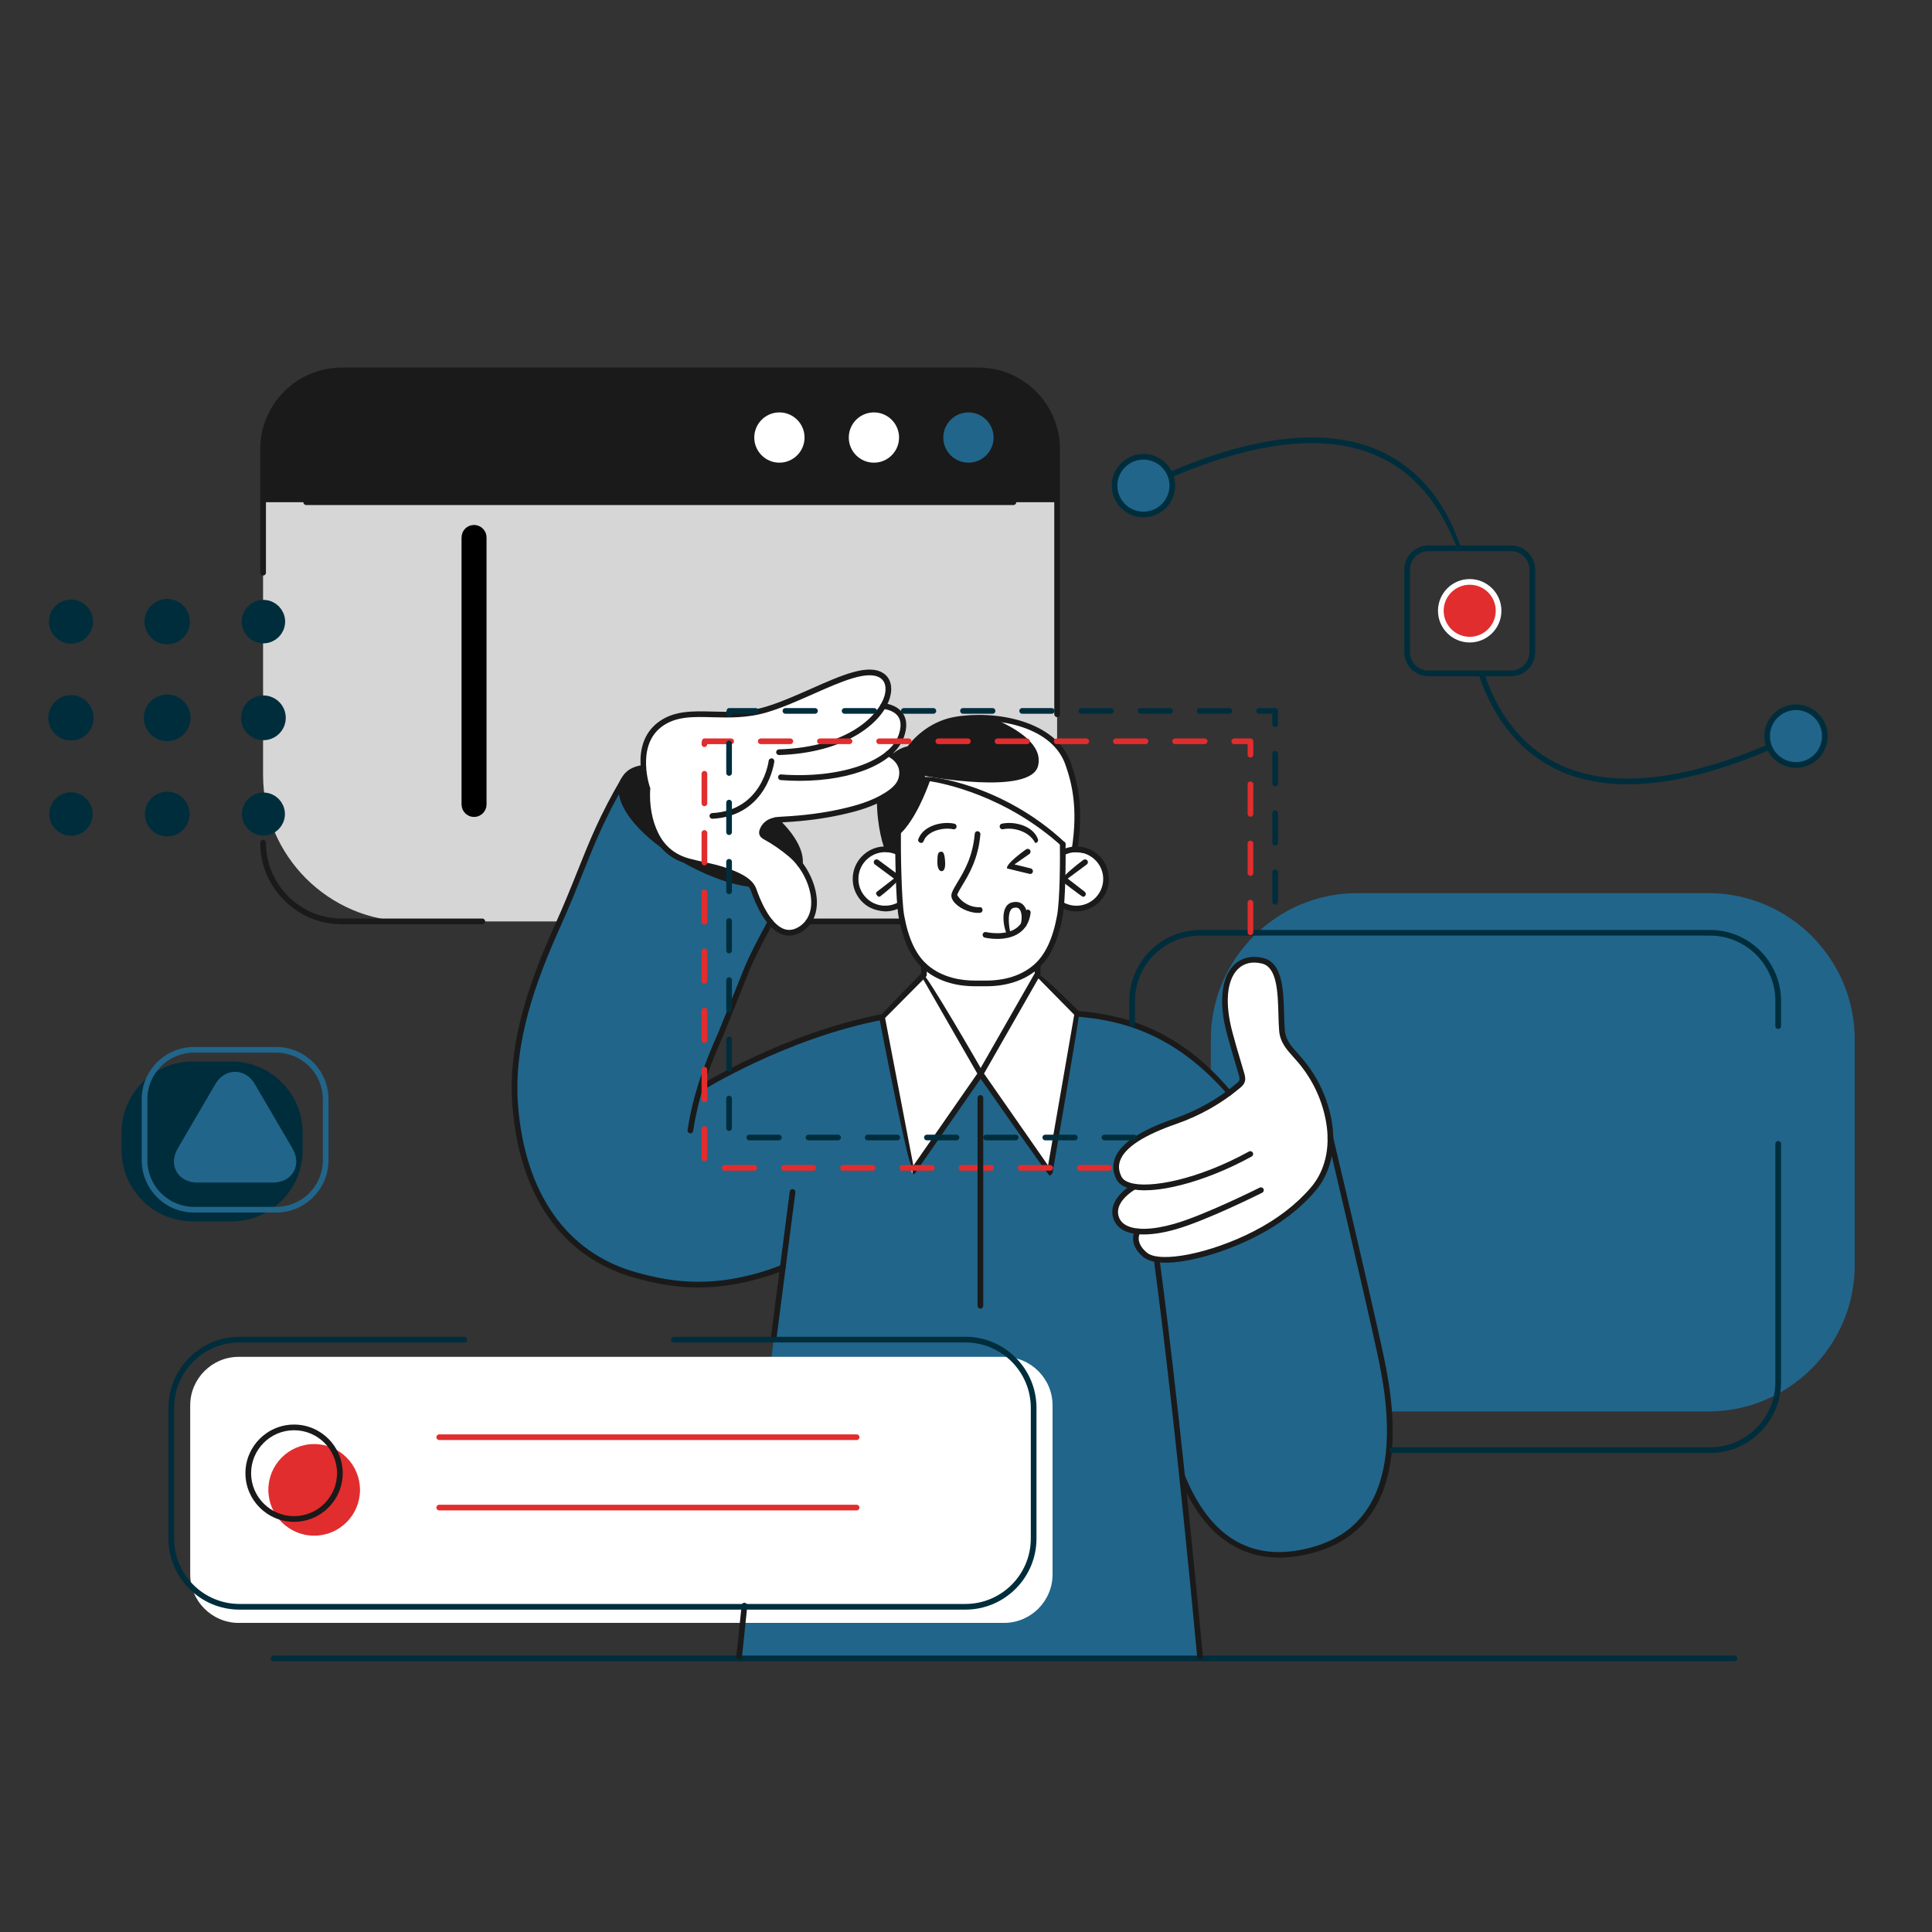 <svg xmlns="http://www.w3.org/2000/svg" xmlns:xlink="http://www.w3.org/1999/xlink" xmlns:serif="http://www.serif.com/" width="100%" height="100%" viewBox="0 0 100 100" xml:space="preserve" style="fill-rule:evenodd;clip-rule:evenodd;stroke-miterlimit:10;"><rect x="0" y="0" width="100" height="100" fill="#333333" stroke="none"/>    <g id="Ebene-1" serif:id="Ebene 1">        <g transform="matrix(1,0,0,1,11.986,54.943)">            <path d="M0,8.276L-2.016,8.276C-4.04,8.276 -5.696,6.62 -5.696,4.596L-5.696,3.681C-5.696,1.657 -4.04,0 -2.016,0L-0.001,0C2.024,0 3.68,1.657 3.68,3.681L3.68,4.596C3.68,6.62 2.024,8.276 0,8.276" style="fill:rgb(0,45,60);fill-rule:nonzero;"></path>        </g>        <g opacity="0.8">            <g transform="matrix(1,0,0,1,47.15,19.172)">                <path d="M0,28.52L-25.965,28.52C-30.127,28.52 -33.533,25.115 -33.533,20.953L-33.533,7.566C-33.533,3.405 -30.128,0 -25.966,0L-0.001,0C4.161,0 7.566,3.405 7.566,7.567L7.566,20.954C7.566,25.115 4.162,28.52 0,28.52" style="fill:white;fill-rule:nonzero;"></path>            </g>        </g>        <g transform="matrix(1,0,0,1,88.433,46.229)">            <path d="M0,26.826L-18.196,26.826C-22.358,26.826 -25.762,23.421 -25.762,19.26L-25.762,7.568C-25.762,3.406 -22.357,0 -18.195,0L0,0C4.162,0 7.567,3.406 7.567,7.568L7.567,19.259C7.567,23.421 4.162,26.826 0,26.826" style="fill:rgb(33,101,138);fill-rule:nonzero;"></path>        </g>        <g transform="matrix(1,0,0,1,45.733,73.806)">            <path d="M0,-21.166C0,-21.166 -3.146,-20.551 -5.35,-19.541C-7.555,-18.53 -9.537,-17.36 -9.537,-17.36C-9.537,-17.36 -7.452,-22.607 -7.052,-23.694C-6.652,-24.781 -5.858,-26.082 -5.858,-26.082C-5.858,-26.082 -6.881,-27.402 -6.899,-28.05C-6.899,-28.05 -8.995,-28.313 -10.411,-29.321C-10.411,-29.321 -11.435,-29.751 -11.622,-30.165C-11.622,-30.165 -13.715,-31.721 -13.57,-33.101C-13.57,-33.101 -15.039,-30.773 -16.782,-26.115C-18.525,-21.456 -19.545,-19.569 -18.743,-14.454C-17.941,-9.339 -13.539,-7.966 -12.618,-7.748C-11.697,-7.53 -10.06,-7.07 -8.398,-7.384C-6.737,-7.698 -5.193,-8.377 -5.193,-8.377L-5.675,-4.645L-7.474,11.935L16.381,11.935L15.452,2.605C15.452,2.605 16.414,5.028 17.96,5.948C19.507,6.869 21.493,6.98 23.273,6.025C25.054,5.072 25.925,3.215 26.096,1.802C26.266,0.389 26.207,-1.542 25.625,-4.129C25.042,-6.715 23.199,-14.61 23.199,-14.61L17.727,-17.228C17.727,-17.228 15.811,-20.114 12.867,-20.784L9.923,-21.455L0,-21.166Z" style="fill:rgb(33,101,138);fill-rule:nonzero;"></path>        </g>        <g transform="matrix(1,0,0,1,68.864,55.475)">            <path d="M0,3.919C0,3.919 0.191,2.129 -0.655,0.811C-1.501,-0.507 -2.146,-1.219 -2.362,-1.605C-2.579,-1.99 -2.483,-3.692 -2.633,-4.34C-2.783,-4.988 -2.987,-5.979 -4.139,-5.787C-5.292,-5.595 -5.609,-4.087 -5.428,-3.104C-5.246,-2.122 -4.544,0.181 -4.584,0.498C-4.623,0.816 -6.459,1.969 -7.438,2.335C-8.417,2.701 -10.289,3.364 -10.775,4.115C-11.261,4.867 -11.094,5.854 -10.153,5.946C-10.153,5.946 -11.364,6.579 -11.118,7.472C-10.871,8.365 -10.038,8.252 -10.038,8.252C-10.038,8.252 -10.244,9.565 -8.906,9.731C-7.568,9.898 -5.02,8.978 -4.139,8.504C-3.26,8.029 -1.713,7.223 -1.045,6.247C-0.377,5.271 0.029,4.128 0,3.919" style="fill:white;fill-rule:nonzero;"></path>        </g>        <g transform="matrix(1,0,0,1,46.385,47.169)">            <path d="M0,-3.099C0,-3.099 -2.019,-3.484 -2.076,-1.719C-2.135,0.045 -0.332,0.032 0.203,-0.331C0.203,-0.331 0.168,3.799 4.264,3.734C8.36,3.669 8.471,0.254 8.471,0.254L8.471,-0.255C8.471,-0.255 10.325,0.321 10.652,-0.897C10.98,-2.115 10.772,-2.601 10.299,-2.864C9.826,-3.126 8.621,-3.046 8.621,-3.046L8.621,-3.468C8.621,-3.468 7.218,-4.986 4.995,-5.878C2.771,-6.77 1.643,-6.898 1.643,-6.898C1.643,-6.898 0.748,-4.624 0.129,-4.136L0,-3.099Z" style="fill:white;fill-rule:nonzero;"></path>        </g>        <g transform="matrix(1,0,0,1,47.822,60.704)">            <path d="M0,-11.4L0,-10.248L-2.089,-8.064L-0.624,0L2.938,-5.128L6.51,0L7.938,-8.231L5.88,-10.304L5.895,-11.295L0,-11.4Z" style="fill:white;fill-rule:nonzero;"></path>        </g>        <g transform="matrix(1,0,0,1,51.972,70.23)">            <path d="M0,13.771L-39.619,13.771C-40.998,13.771 -42.127,12.642 -42.127,11.263L-42.127,2.509C-42.127,1.129 -40.998,0 -39.618,0L0,0C1.379,0 2.508,1.129 2.508,2.508L2.508,11.263C2.508,12.643 1.379,13.771 0,13.771" style="fill:white;fill-rule:nonzero;"></path>        </g>        <g transform="matrix(0,-1,-1,0,16.262,74.744)">            <path d="M-2.372,-2.371C-3.681,-2.371 -4.742,-1.308 -4.742,0C-4.742,1.31 -3.681,2.372 -2.372,2.372C-1.062,2.372 -0.001,1.31 -0.001,0C-0.001,-1.308 -1.062,-2.371 -2.372,-2.371" style="fill:rgb(225,45,46);fill-rule:nonzero;"></path>        </g>        <g transform="matrix(1,0,0,1,50.64,25.994)">            <path d="M0,-6.823L-32.945,-6.823C-35.188,-6.823 -37.022,-4.988 -37.022,-2.747L-37.022,0L4.076,0L4.076,-2.747C4.076,-4.988 2.242,-6.823 0,-6.823" style="fill:rgb(26,26,26);fill-rule:nonzero;"></path>        </g>        <g transform="matrix(1,0,0,1,45.853,37.337)">            <path d="M0,6.504C0,6.504 -0.338,4.574 -0.315,4.02C-0.292,3.466 0.112,1.933 0.558,1.71C1.003,1.487 1.157,1.459 1.157,1.459C1.157,1.459 2.174,-0.177 4.544,-0.191C6.913,-0.204 8.644,0.733 9.349,1.988C10.053,3.243 9.909,5.159 9.907,5.725C9.905,6.29 9.774,6.671 9.774,6.671L9.153,6.708L9.105,6.363C9.105,6.363 7.112,4.411 4.899,3.71C2.685,3.01 2.174,2.934 2.174,2.934C2.174,2.934 1.47,4.998 0.661,5.695L0.628,6.708L0,6.504Z" style="fill:rgb(26,26,26);fill-rule:nonzero;"></path>        </g>        <g transform="matrix(1,0,0,1,39.542,39.538)">            <path d="M0,3.734C0,3.734 1.412,4.471 2.029,5.425C2.646,6.379 2.804,8.616 1.568,8.703C0.332,8.79 -0.22,7.357 -0.376,6.942C-0.532,6.527 -0.586,6.018 -1.546,5.694C-2.506,5.37 -4.647,5.064 -5.035,4.426C-5.424,3.787 -6.068,3.407 -6.038,1.332C-6.038,1.332 -6.705,-0.816 -5.716,-1.727C-4.727,-2.638 -3.598,-2.609 -1.577,-2.554C0.444,-2.498 1.896,-3.505 2.821,-3.897C3.747,-4.289 5.193,-5.056 5.996,-4.627C6.799,-4.198 6.219,-3.082 6.219,-3.082C6.219,-3.082 6.934,-2.833 7.152,-2.247C7.37,-1.662 6.548,-0.535 6.548,-0.535C6.548,-0.535 7.023,-0.408 7.148,0.386C7.273,1.181 6.118,1.912 5.1,2.188C4.082,2.465 1.573,2.784 1.043,2.826C0.514,2.867 -0.333,3.221 0,3.734" style="fill:white;fill-rule:nonzero;"></path>        </g>        <g transform="matrix(1,0,0,1,12.629,60.127)">            <path d="M0,-3.691C-0.254,-4.125 -0.669,-4.125 -0.922,-3.691L-2.87,-0.355C-3.123,0.079 -2.92,0.434 -2.417,0.434L1.496,0.434C1.999,0.434 2.203,0.079 1.95,-0.355L0,-3.691Z" style="fill:rgb(33,101,138);fill-rule:nonzero;stroke:rgb(33,101,138);stroke-width:1px;"></path>        </g>        <g transform="matrix(0,-1,-1,0,50.139,21.199)">            <path d="M-1.448,-1.448C-2.249,-1.448 -2.896,-0.799 -2.896,-0C-2.896,0.8 -2.249,1.448 -1.448,1.448C-0.648,1.448 -0,0.8 -0,-0C-0,-0.799 -0.648,-1.448 -1.448,-1.448" style="fill:rgb(33,101,138);fill-rule:nonzero;"></path>        </g>        <g transform="matrix(0,-1,-1,0,59.184,23.642)">            <path d="M-1.495,-1.494C-2.32,-1.494 -2.989,-0.825 -2.989,0C-2.989,0.826 -2.32,1.495 -1.495,1.495C-0.67,1.495 0,0.826 0,0C0,-0.825 -0.67,-1.494 -1.495,-1.494" style="fill:rgb(33,101,138);fill-rule:nonzero;"></path>        </g>        <g transform="matrix(0,-1,-1,0,92.96,36.606)">            <path d="M-1.494,-1.495C-2.32,-1.495 -2.989,-0.826 -2.989,0C-2.989,0.825 -2.32,1.494 -1.494,1.494C-0.669,1.494 0,0.825 0,0C0,-0.826 -0.669,-1.495 -1.494,-1.495" style="fill:rgb(33,101,138);fill-rule:nonzero;"></path>        </g>        <g transform="matrix(0,-1,-1,0,45.234,21.199)">            <path d="M-1.448,-1.448C-2.249,-1.448 -2.896,-0.8 -2.896,-0C-2.896,0.8 -2.249,1.448 -1.448,1.448C-0.648,1.448 -0,0.8 -0,-0C-0,-0.8 -0.648,-1.448 -1.448,-1.448" style="fill:rgb(204,204,204);fill-rule:nonzero;"></path>        </g>        <g transform="matrix(0,-1,-1,0,40.342,21.199)">            <path d="M-1.448,-1.448C-2.249,-1.448 -2.896,-0.8 -2.896,-0C-2.896,0.8 -2.249,1.448 -1.448,1.448C-0.648,1.448 -0,0.8 -0,-0C-0,-0.8 -0.648,-1.448 -1.448,-1.448" style="fill:white;fill-rule:nonzero;"></path>        </g>        <g transform="matrix(1,0,0,1,33.198,43.384)">            <path d="M0,-3.627C0,-3.627 -0.909,-3.463 -1.035,-2.679C-1.163,-1.895 0.238,-0.181 0.597,0L0.849,0C0.849,0 0.144,-1.588 0.376,-2.452L0,-3.627Z" style="fill:rgb(26,26,26);fill-rule:nonzero;"></path>        </g>        <g transform="matrix(1,0,0,1,36.203,45.684)">            <path d="M0,-0.822C0,-0.822 0.927,-0.81 1.558,-0.545C2.189,-0.282 2.465,-0.097 2.465,-0.097C2.465,-0.097 1.199,0 0,-0.822" style="fill:rgb(26,26,26);fill-rule:nonzero;"></path>        </g>        <g transform="matrix(-0.899,0.437,0.437,0.899,41.216,44.48)">            <path d="M0.058,-2.286C0.058,-2.286 0.846,-2.399 0.968,-1.988C0.968,-1.988 0.168,-0.602 0.058,-0.254C-0.052,0.094 -0.136,0.335 -0.136,0.335C-0.136,0.335 -0.688,-0.75 0.058,-2.286" style="fill:rgb(26,26,26);fill-rule:nonzero;"></path>        </g>        <g transform="matrix(0,-1,-1,0,76.038,30.063)">            <path d="M-1.523,-1.523C-2.364,-1.523 -3.045,-0.841 -3.045,-0C-3.045,0.84 -2.364,1.523 -1.523,1.523C-0.681,1.523 -0,0.84 -0,-0C-0,-0.841 -0.681,-1.523 -1.523,-1.523" style="fill:rgb(225,45,46);fill-rule:nonzero;"></path>        </g>        <g transform="matrix(1,0,0,1,55.007,37.211)">            <path d="M0,6.834L0.621,6.797C0.621,6.797 0.751,6.416 0.753,5.85C0.756,5.285 0.9,3.369 0.196,2.114C-0.397,1.057 -1.72,0.229 -3.536,0C-2.313,0.53 -1.01,1.36 -1.277,2.429C-1.667,3.99 -7.149,2.949 -7.149,2.949L-7.01,3.146C-6.979,3.06 -6.468,3.136 -4.255,3.836C-2.041,4.536 -0.048,6.489 -0.048,6.489L0,6.834Z" style="fill:white;fill-rule:nonzero;"></path>        </g>        <g transform="matrix(1,0,0,1,50.933,55.582)">            <path d="M0,-0.014L3.315,4.745L4.669,-3.059L2.815,-4.94L0,-0.014ZM-5.121,-2.892L-3.657,4.752L-0.348,-0.014L-3.143,-4.884L-5.121,-2.892ZM3.399,5.27C3.278,5.207 -0.174,0.251 -0.174,0.251L-3.615,5.207C-3.88,5.151 -5.425,-2.913 -5.425,-2.913C-5.385,-3.045 -3.216,-5.229 -3.216,-5.229C-2.984,-5.198 -0.174,-0.302 -0.174,-0.302L2.655,-5.254C2.888,-5.284 4.931,-3.212 4.931,-3.212C4.972,-3.084 3.544,5.148 3.544,5.148C3.42,5.269 3.409,5.27 3.399,5.27" style="fill:rgb(26,26,26);fill-rule:nonzero;"></path>        </g>        <g transform="matrix(1,0,0,1,51.616,47.072)">            <path d="M0,1.526C-0.352,1.526 -0.621,1.464 -0.643,1.459C-0.722,1.441 -0.771,1.362 -0.752,1.283C-0.734,1.204 -0.653,1.154 -0.576,1.173C-0.566,1.176 0.382,1.39 0.974,0.978C1.234,0.797 1.39,0.515 1.438,0.139C1.447,0.058 1.519,0 1.602,0.011C1.683,0.021 1.74,0.095 1.729,0.176C1.671,0.638 1.473,0.989 1.14,1.22C0.789,1.464 0.354,1.526 0,1.526" style="fill:rgb(26,26,26);fill-rule:nonzero;"></path>        </g>        <g transform="matrix(1,0,0,1,36.149,40.316)">            <path d="M0,26.325C-1.254,26.325 -2.337,26.095 -3.341,25.811C-7.03,24.765 -9.263,21.603 -9.629,16.905C-9.89,13.56 -8.652,10.279 -7.406,7.513C-6.931,6.457 -6.585,5.59 -6.25,4.751C-5.632,3.205 -5.098,1.87 -3.998,-0.009C-3.957,-0.079 -3.866,-0.102 -3.797,-0.061C-3.727,-0.02 -3.703,0.07 -3.744,0.14C-4.834,2 -5.363,3.325 -5.976,4.86C-6.313,5.701 -6.66,6.572 -7.138,7.633C-8.368,10.367 -9.592,13.603 -9.336,16.882C-8.98,21.448 -6.822,24.519 -3.261,25.527C-1.291,26.086 0.989,26.427 4.313,25.166C4.391,25.138 4.475,25.176 4.503,25.251C4.532,25.328 4.494,25.412 4.418,25.441C2.707,26.09 1.266,26.325 0,26.325" style="fill:rgb(26,26,26);fill-rule:nonzero;"></path>        </g>        <g transform="matrix(1,0,0,1,35.733,47.556)">            <path d="M0,11.108C-0.102,11.095 -0.158,11.02 -0.145,10.94C0.173,8.786 0.995,6.919 1.346,6.121C1.407,5.983 1.456,5.873 1.487,5.794L2.722,2.718C3.049,1.903 3.451,1.153 3.876,0.359L4.015,0.099C4.053,0.027 4.141,0 4.214,0.039C4.286,0.077 4.313,0.166 4.274,0.238L4.135,0.498C3.714,1.284 3.316,2.027 2.995,2.828L1.761,5.904C1.728,5.984 1.678,6.098 1.616,6.24C1.24,7.093 0.459,8.868 0.146,10.982C0.135,11.056 0.072,11.108 0,11.108" style="fill:rgb(26,26,26);fill-rule:nonzero;"></path>        </g>        <g transform="matrix(1,0,0,1,3.674,31.533)">            <path d="M0,1.282C0.354,1.282 0.641,0.995 0.641,0.641C0.641,0.287 0.354,0 0,0C-0.354,0 -0.641,0.287 -0.641,0.641C-0.641,0.995 -0.354,1.282 0,1.282" style="fill:rgb(0,45,60);fill-rule:nonzero;"></path>        </g>        <g transform="matrix(1,0,0,1,3.674,31.533)">            <path d="M0,1.282C0.354,1.282 0.641,0.995 0.641,0.641C0.641,0.287 0.354,0 0,0C-0.354,0 -0.641,0.287 -0.641,0.641C-0.641,0.995 -0.354,1.282 0,1.282Z" style="fill:none;fill-rule:nonzero;stroke:rgb(0,45,60);stroke-width:1px;"></path>        </g>        <g transform="matrix(1,0,0,1,8.654,31.5)">            <path d="M0,1.348C0.372,1.348 0.674,1.046 0.674,0.674C0.674,0.302 0.372,0 0,0C-0.372,0 -0.674,0.302 -0.674,0.674C-0.674,1.046 -0.372,1.348 0,1.348" style="fill:rgb(0,45,60);fill-rule:nonzero;"></path>        </g>        <g transform="matrix(1,0,0,1,8.654,31.5)">            <path d="M0,1.348C0.372,1.348 0.674,1.046 0.674,0.674C0.674,0.302 0.372,0 0,0C-0.372,0 -0.674,0.302 -0.674,0.674C-0.674,1.046 -0.372,1.348 0,1.348Z" style="fill:none;fill-rule:nonzero;stroke:rgb(0,45,60);stroke-width:1px;"></path>        </g>        <g transform="matrix(1,0,0,1,13.634,31.55)">            <path d="M0,1.249C0.345,1.249 0.624,0.97 0.624,0.625C0.624,0.28 0.345,0 0,0C-0.345,0 -0.624,0.28 -0.624,0.625C-0.624,0.97 -0.345,1.249 0,1.249" style="fill:rgb(0,45,60);fill-rule:nonzero;"></path>        </g>        <g transform="matrix(1,0,0,1,13.634,31.55)">            <path d="M0,1.249C0.345,1.249 0.624,0.97 0.624,0.625C0.624,0.28 0.345,0 0,0C-0.345,0 -0.624,0.28 -0.624,0.625C-0.624,0.97 -0.345,1.249 0,1.249Z" style="fill:none;fill-rule:nonzero;stroke:rgb(0,45,60);stroke-width:1px;"></path>        </g>        <g transform="matrix(1,0,0,1,3.674,36.48)">            <path d="M0,1.348C0.372,1.348 0.674,1.046 0.674,0.674C0.674,0.302 0.372,0 0,0C-0.372,0 -0.674,0.302 -0.674,0.674C-0.674,1.046 -0.372,1.348 0,1.348" style="fill:rgb(0,45,60);fill-rule:nonzero;"></path>        </g>        <g transform="matrix(1,0,0,1,3.674,36.48)">            <path d="M0,1.348C0.372,1.348 0.674,1.046 0.674,0.674C0.674,0.302 0.372,0 0,0C-0.372,0 -0.674,0.302 -0.674,0.674C-0.674,1.046 -0.372,1.348 0,1.348Z" style="fill:none;fill-rule:nonzero;stroke:rgb(0,45,60);stroke-width:1px;"></path>        </g>        <g transform="matrix(1,0,0,1,8.654,36.447)">            <path d="M0,1.414C0.391,1.414 0.707,1.097 0.707,0.707C0.707,0.316 0.391,0 0,0C-0.39,0 -0.707,0.316 -0.707,0.707C-0.707,1.097 -0.39,1.414 0,1.414" style="fill:rgb(0,45,60);fill-rule:nonzero;"></path>        </g>        <g transform="matrix(1,0,0,1,8.654,36.447)">            <path d="M0,1.414C0.391,1.414 0.707,1.097 0.707,0.707C0.707,0.316 0.391,0 0,0C-0.39,0 -0.707,0.316 -0.707,0.707C-0.707,1.097 -0.39,1.414 0,1.414Z" style="fill:none;fill-rule:nonzero;stroke:rgb(0,45,60);stroke-width:1px;"></path>        </g>        <g transform="matrix(1,0,0,1,13.634,36.497)">            <path d="M0,1.315C0.363,1.315 0.657,1.021 0.657,0.658C0.657,0.295 0.363,0 0,0C-0.363,0 -0.657,0.295 -0.657,0.658C-0.657,1.021 -0.363,1.315 0,1.315" style="fill:rgb(0,45,60);fill-rule:nonzero;"></path>        </g>        <g transform="matrix(1,0,0,1,13.634,36.497)">            <path d="M0,1.315C0.363,1.315 0.657,1.021 0.657,0.658C0.657,0.295 0.363,0 0,0C-0.363,0 -0.657,0.295 -0.657,0.658C-0.657,1.021 -0.363,1.315 0,1.315Z" style="fill:none;fill-rule:nonzero;stroke:rgb(0,45,60);stroke-width:1px;"></path>        </g>        <g transform="matrix(1,0,0,1,3.674,41.511)">            <path d="M0,1.248C0.344,1.248 0.624,0.969 0.624,0.624C0.624,0.279 0.344,0 0,0C-0.345,0 -0.624,0.279 -0.624,0.624C-0.624,0.969 -0.345,1.248 0,1.248" style="fill:rgb(0,45,60);fill-rule:nonzero;"></path>        </g>        <g transform="matrix(1,0,0,1,3.674,41.511)">            <path d="M0,1.248C0.344,1.248 0.624,0.969 0.624,0.624C0.624,0.279 0.344,0 0,0C-0.345,0 -0.624,0.279 -0.624,0.624C-0.624,0.969 -0.345,1.248 0,1.248Z" style="fill:none;fill-rule:nonzero;stroke:rgb(0,45,60);stroke-width:1px;"></path>        </g>        <g transform="matrix(1,0,0,1,8.654,41.478)">            <path d="M0,1.314C0.363,1.314 0.657,1.02 0.657,0.657C0.657,0.294 0.363,0 0,0C-0.363,0 -0.657,0.294 -0.657,0.657C-0.657,1.02 -0.363,1.314 0,1.314" style="fill:rgb(0,45,60);fill-rule:nonzero;"></path>        </g>        <g transform="matrix(1,0,0,1,8.654,41.478)">            <path d="M0,1.314C0.363,1.314 0.657,1.02 0.657,0.657C0.657,0.294 0.363,0 0,0C-0.363,0 -0.657,0.294 -0.657,0.657C-0.657,1.02 -0.363,1.314 0,1.314Z" style="fill:none;fill-rule:nonzero;stroke:rgb(0,45,60);stroke-width:1px;"></path>        </g>        <g transform="matrix(1,0,0,1,13.634,41.522)">            <path d="M0,1.226C0.339,1.226 0.613,0.951 0.613,0.613C0.613,0.274 0.339,0 0,0C-0.339,0 -0.613,0.274 -0.613,0.613C-0.613,0.951 -0.339,1.226 0,1.226" style="fill:rgb(0,45,60);fill-rule:nonzero;"></path>        </g>        <g transform="matrix(1,0,0,1,13.634,41.522)">            <path d="M0,1.226C0.339,1.226 0.613,0.951 0.613,0.613C0.613,0.274 0.339,0 0,0C-0.339,0 -0.613,0.274 -0.613,0.613C-0.613,0.951 -0.339,1.226 0,1.226Z" style="fill:none;fill-rule:nonzero;stroke:rgb(0,45,60);stroke-width:1px;"></path>        </g>        <g transform="matrix(1,0,0,1,89.776,85.694)">            <path d="M0,0.294L-75.611,0.294C-75.693,0.294 -75.758,0.229 -75.758,0.147C-75.758,0.066 -75.693,0 -75.611,0L0,0C0.082,0 0.147,0.066 0.147,0.147C0.147,0.229 0.082,0.294 0,0.294" style="fill:rgb(0,45,60);fill-rule:nonzero;"></path>        </g>        <g transform="matrix(-0.999,0.04,0.04,0.999,48.801,45.075)">            <path d="M0.076,-0.993C-0.042,-1.007 -0.118,-0.953 -0.135,-0.529C-0.155,-0.056 -0.028,0.022 0.076,0.014C0.182,0.005 0.282,-0.144 0.264,-0.481C0.245,-0.817 0.231,-0.975 0.076,-0.993" style="fill:rgb(26,26,26);fill-rule:nonzero;"></path>        </g>        <g transform="matrix(1,0,0,1,45.817,43.786)">            <path d="M0,3.388C-0.553,3.357 -0.964,3.155 -1.26,2.819C-1.557,2.482 -1.705,2.051 -1.677,1.602C-1.649,1.155 -1.448,0.744 -1.111,0.448C-0.775,0.151 -0.348,0 0.105,0.031C0.283,0.042 0.457,0.081 0.622,0.147C0.698,0.177 0.735,0.262 0.705,0.337C0.675,0.413 0.588,0.45 0.514,0.42C0.377,0.366 0.233,0.334 0.086,0.325C-0.283,0.3 -0.639,0.423 -0.917,0.668C-1.195,0.913 -1.36,1.251 -1.383,1.621C-1.407,1.99 -1.285,2.347 -1.04,2.624C-0.795,2.902 -0.457,3.068 -0.087,3.091C0.164,3.103 0.415,3.054 0.638,2.938C0.709,2.901 0.799,2.929 0.836,3.001C0.874,3.073 0.846,3.162 0.773,3.199C0.534,3.323 0.269,3.388 0,3.388" style="fill:rgb(26,26,26);fill-rule:nonzero;"></path>        </g>        <g transform="matrix(1,0,0,1,45.48,44.461)">            <path d="M0,1.958C-0.166,1.836 -0.154,1.744 -0.09,1.695L0.791,1.014L-0.195,0.285C-0.261,0.236 -0.275,0.144 -0.226,0.079C-0.178,0.013 -0.086,0 -0.02,0.048L1.122,0.894C1.125,1.129 0.09,1.927 0.09,1.927C0.063,1.948 0.031,1.958 0,1.958" style="fill:rgb(26,26,26);fill-rule:nonzero;"></path>        </g>        <g transform="matrix(1,0,0,1,55.716,43.756)">            <path d="M0,3.418C-0.269,3.418 -0.535,3.353 -0.774,3.229C-0.846,3.192 -0.874,3.103 -0.836,3.031C-0.799,2.959 -0.709,2.932 -0.638,2.968C-0.415,3.084 -0.164,3.137 0.087,3.121C0.456,3.098 0.795,2.932 1.04,2.654C1.284,2.377 1.406,2.02 1.383,1.651C1.335,0.888 0.663,0.311 -0.086,0.354C-0.244,0.364 -0.397,0.4 -0.541,0.462C-0.617,0.493 -0.703,0.458 -0.735,0.384C-0.766,0.309 -0.731,0.223 -0.657,0.191C-0.481,0.116 -0.296,0.073 -0.105,0.061C0.827,0 1.618,0.708 1.677,1.632C1.735,2.557 1.03,3.357 0.105,3.414C0.07,3.417 0.035,3.418 0,3.418" style="fill:rgb(26,26,26);fill-rule:nonzero;"></path>        </g>        <g transform="matrix(1,0,0,1,56.054,44.462)">            <path d="M0,1.957C-0.09,1.926 -1.124,1.128 -1.124,1.128C-1.122,0.893 0.021,0.047 0.021,0.047C0.086,0 0.178,0.013 0.227,0.078C0.275,0.143 0.261,0.235 0.196,0.284L-0.791,1.014L0.09,1.694C0.154,1.743 0.166,1.835 0.116,1.9C0.088,1.937 0.044,1.957 0,1.957" style="fill:rgb(26,26,26);fill-rule:nonzero;"></path>        </g>        <g transform="matrix(1,0,0,1,66.223,59.037)">            <path d="M0,21.585C-1.852,21.585 -3.854,20.664 -5.174,17.43C-5.205,17.355 -5.168,17.269 -5.093,17.238C-5.017,17.208 -4.932,17.244 -4.901,17.319C-3.539,20.657 -1.297,21.904 1.764,21.026C6.915,19.548 5.498,13.012 5.032,10.864C4.352,7.727 2.509,-0.046 2.491,-0.124C2.472,-0.203 2.521,-0.282 2.601,-0.301C2.679,-0.319 2.758,-0.271 2.777,-0.191C2.796,-0.114 4.639,7.662 5.32,10.802C5.8,13.016 7.262,19.755 1.845,21.309C1.272,21.473 0.645,21.585 0,21.585" style="fill:rgb(26,26,26);fill-rule:nonzero;"></path>        </g>        <g transform="matrix(1,0,0,1,51.051,42.914)">            <path d="M0,8.135L-0.588,8.135C-1.327,8.135 -2.385,7.983 -3.229,7.259C-3.877,6.704 -4.305,5.813 -4.539,4.535C-4.693,3.692 -4.727,1.019 -4.714,0.145C-4.713,0.065 -4.647,0 -4.567,0C-4.483,0.002 -4.418,0.068 -4.42,0.15C-4.434,1.09 -4.393,3.697 -4.249,4.482C-4.028,5.691 -3.632,6.527 -3.038,7.036C-2.262,7.701 -1.278,7.841 -0.588,7.841L0,7.841C0.689,7.841 1.674,7.701 2.449,7.036C3.043,6.527 3.439,5.691 3.661,4.482C3.816,3.635 3.82,1.528 3.809,0.788C3.807,0.707 3.872,0.64 3.953,0.639C4.051,0.638 4.101,0.702 4.103,0.784C4.114,1.532 4.109,3.664 3.95,4.535C3.716,5.813 3.288,6.704 2.64,7.259C1.797,7.983 0.739,8.135 0,8.135" style="fill:rgb(26,26,26);fill-rule:nonzero;"></path>        </g>        <g transform="matrix(1,0,0,1,47.822,49.833)">            <path d="M0,0.771C-0.083,0.77 -0.148,0.704 -0.147,0.622L-0.143,0.146C-0.142,0.065 -0.076,0 0.004,0C0.087,0.001 0.152,0.068 0.151,0.149L0.147,0.626C0.146,0.706 0.08,0.771 0,0.771" style="fill:rgb(26,26,26);fill-rule:nonzero;"></path>        </g>        <g transform="matrix(1,0,0,1,53.702,49.825)">            <path d="M0,0.723C-0.086,0.72 -0.15,0.652 -0.147,0.571L-0.132,0.15C-0.13,0.069 -0.073,0 0.02,0.008C0.101,0.011 0.165,0.079 0.162,0.161L0.147,0.582C0.144,0.661 0.079,0.723 0,0.723" style="fill:rgb(26,26,26);fill-rule:nonzero;"></path>        </g>        <g transform="matrix(1,0,0,1,55.621,36.752)">            <path d="M0,7.359C-0.103,7.345 -0.158,7.269 -0.146,7.189C0.181,5.1 -0.13,3.811 -0.476,2.826C-1.202,0.761 -4.235,0.309 -6.158,0.645C-7.615,0.901 -8.423,2.076 -8.431,2.087C-8.794,2.207 -9.031,2.322 -9.223,2.491C-9.284,2.545 -9.377,2.539 -9.43,2.478C-9.485,2.417 -9.478,2.324 -9.417,2.27C-9.2,2.079 -8.939,1.946 -8.64,1.874C-8.463,1.634 -7.63,0.605 -6.209,0.355C-4.186,0 -0.982,0.501 -0.198,2.729C0.16,3.748 0.481,5.081 0.145,7.235C0.134,7.307 0.071,7.359 0,7.359" style="fill:rgb(26,26,26);fill-rule:nonzero;"></path>        </g>        <g transform="matrix(1,0,0,1,45.881,41.262)">            <path d="M0,2.846C-0.156,2.687 -0.501,1.44 -0.49,0.147C-0.489,0.065 -0.423,0 -0.343,0C-0.26,0.001 -0.195,0.068 -0.196,0.149C-0.206,1.4 0.138,2.647 0.142,2.659C0.164,2.738 0.118,2.819 0.04,2.841C0.027,2.844 0.013,2.846 0,2.846" style="fill:rgb(26,26,26);fill-rule:nonzero;"></path>        </g>        <g transform="matrix(1,0,0,1,38.258,82.95)">            <path d="M0,2.938C-0.096,2.929 -0.155,2.857 -0.146,2.776L0.129,0.144C0.137,0.063 0.201,0 0.291,0.013C0.372,0.021 0.43,0.093 0.422,0.174L0.147,2.806C0.139,2.882 0.075,2.938 0,2.938" style="fill:rgb(26,26,26);fill-rule:nonzero;"></path>        </g>        <g transform="matrix(1,0,0,1,40.058,61.54)">            <path d="M0,7.768C-0.1,7.756 -0.156,7.683 -0.146,7.602L0.818,0.138C0.828,0.057 0.901,0 0.982,0.01C1.063,0.021 1.12,0.095 1.11,0.175L0.146,7.64C0.136,7.714 0.073,7.768 0,7.768" style="fill:rgb(26,26,26);fill-rule:nonzero;"></path>        </g>        <g transform="matrix(1,0,0,1,62.114,65.188)">            <path d="M0,20.7C-0.075,20.7 -0.139,20.643 -0.147,20.567C-1.149,9.937 -1.909,3.611 -2.37,0.175C-2.38,0.094 -2.324,0.02 -2.243,0.009C-2.156,0 -2.089,0.056 -2.078,0.136C-1.617,3.574 -0.857,9.905 0.147,20.539C0.154,20.62 0.095,20.692 0.014,20.7L0,20.7" style="fill:rgb(26,26,26);fill-rule:nonzero;"></path>        </g>        <g transform="matrix(1,0,0,1,47.669,42.5)">            <path d="M0,1.133C-0.127,1.097 -0.166,1.012 -0.138,0.936C0.125,0.21 1.132,0 1.73,0.134C1.809,0.152 1.859,0.23 1.841,0.31C1.824,0.389 1.751,0.44 1.666,0.421C1.174,0.312 0.334,0.496 0.138,1.036C0.117,1.096 0.06,1.133 0,1.133" style="fill:rgb(26,26,26);fill-rule:nonzero;"></path>        </g>        <g transform="matrix(1,0,0,1,53.586,42.5)">            <path d="M0,1.133C-0.335,0.496 -1.175,0.312 -1.666,0.421C-1.749,0.438 -1.824,0.388 -1.841,0.31C-1.859,0.23 -1.809,0.152 -1.73,0.134C-1.132,0 -0.125,0.21 0.138,0.936C0.166,1.012 0.126,1.097 0.05,1.124C0.034,1.131 0.017,1.133 0,1.133" style="fill:rgb(26,26,26);fill-rule:nonzero;"></path>        </g>        <g transform="matrix(1,0,0,1,47.597,38.702)">            <path d="M0,0.982C-0.12,0.92 -0.594,0.251 -0.594,0.251C-0.64,0.185 -0.625,0.093 -0.558,0.046C-0.493,0 -0.401,0.014 -0.353,0.081L0.12,0.75C0.167,0.816 0.151,0.908 0.085,0.955C0.059,0.974 0.03,0.982 0,0.982" style="fill:rgb(26,26,26);fill-rule:nonzero;"></path>        </g>        <g transform="matrix(1,0,0,1,63.606,52.318)">            <path d="M0,4.408C-2.832,1.105 -5.68,0.482 -7.858,0.302C-7.939,0.295 -7.999,0.224 -7.993,0.143C-7.986,0.062 -7.92,0 -7.834,0.008C-5.599,0.193 -2.676,0.833 0.113,4.167C0.165,4.229 0.157,4.322 0.095,4.374C0.067,4.397 0.034,4.408 0,4.408" style="fill:rgb(26,26,26);fill-rule:nonzero;"></path>        </g>        <g transform="matrix(1,0,0,1,12.168,60.298)">            <path d="M0,-4.041C-0.12,-4.041 -0.239,-3.951 -0.334,-3.789L-2.281,-0.452C-2.375,-0.292 -2.396,-0.143 -2.338,-0.043C-2.281,0.058 -2.141,0.116 -1.956,0.116L1.958,0.116C2.143,0.116 2.283,0.058 2.34,-0.043C2.398,-0.143 2.377,-0.292 2.284,-0.452L0.334,-3.789C0.239,-3.951 0.12,-4.041 0,-4.041M1.958,0.41L-1.956,0.41C-2.254,0.41 -2.481,0.301 -2.594,0.104C-2.707,-0.093 -2.686,-0.343 -2.536,-0.601L-0.588,-3.937C-0.288,-4.45 0.288,-4.451 0.588,-3.937L2.538,-0.601C2.688,-0.343 2.708,-0.093 2.596,0.104C2.483,0.301 2.256,0.41 1.958,0.41" style="fill:rgb(26,26,26);fill-rule:nonzero;"></path>        </g>        <g transform="matrix(1,0,0,1,12.168,60.298)">            <path d="M0,-4.041C-0.12,-4.041 -0.239,-3.951 -0.334,-3.789L-2.281,-0.452C-2.375,-0.292 -2.396,-0.143 -2.338,-0.043C-2.281,0.058 -2.141,0.116 -1.956,0.116L1.958,0.116C2.143,0.116 2.283,0.058 2.34,-0.043C2.398,-0.143 2.377,-0.292 2.284,-0.452L0.334,-3.789C0.239,-3.951 0.12,-4.041 0,-4.041ZM1.958,0.41L-1.956,0.41C-2.254,0.41 -2.481,0.301 -2.594,0.104C-2.707,-0.093 -2.686,-0.343 -2.536,-0.601L-0.588,-3.937C-0.288,-4.45 0.288,-4.451 0.588,-3.937L2.538,-0.601C2.688,-0.343 2.708,-0.093 2.596,0.104C2.483,0.301 2.256,0.41 1.958,0.41Z" style="fill:none;fill-rule:nonzero;stroke:rgb(33,101,138);stroke-width:1px;"></path>        </g>        <g transform="matrix(1,0,0,1,59.199,61.254)">            <path d="M0,2.641C-0.445,2.641 -0.813,2.563 -1.083,2.405C-1.352,2.249 -1.524,2.021 -1.595,1.728C-1.837,0.743 -0.611,0.066 -0.559,0.038C-0.487,0 -0.398,0.025 -0.359,0.097C-0.321,0.168 -0.347,0.257 -0.418,0.296C-0.429,0.302 -1.497,0.894 -1.31,1.658C-1.257,1.874 -1.135,2.035 -0.935,2.151C-0.449,2.434 0.443,2.414 1.574,2.093C3.135,1.65 5.974,0.232 6.003,0.217C6.074,0.182 6.163,0.21 6.2,0.283C6.236,0.356 6.207,0.444 6.135,0.481C6.017,0.539 3.241,1.926 1.655,2.376C1.033,2.553 0.472,2.641 0,2.641" style="fill:rgb(26,26,26);fill-rule:nonzero;"></path>        </g>        <g transform="matrix(1,0,0,1,60.327,49.486)">            <path d="M0,15.87C-0.506,15.87 -0.912,15.778 -1.157,15.573C-2.007,14.857 -1.565,14.173 -1.561,14.166C-1.516,14.098 -1.423,14.08 -1.356,14.125C-1.289,14.17 -1.271,14.261 -1.315,14.329C-1.331,14.354 -1.606,14.81 -0.967,15.348C-0.292,15.916 2.351,15.386 4.578,14.238C5.781,13.618 6.772,12.856 7.525,11.976C8.251,11.128 8.533,9.946 8.321,8.649C8.13,7.486 7.621,6.393 6.849,5.488C6.778,5.404 6.705,5.323 6.634,5.244C6.272,4.842 5.929,4.462 5.881,3.86C5.86,3.603 5.852,3.316 5.844,3.019C5.812,1.876 5.776,0.581 4.994,0.388C4.486,0.263 4.049,0.364 3.735,0.685C3.164,1.267 3.065,2.455 3.463,3.944C3.599,4.458 3.75,4.967 3.901,5.476L4.069,6.043C4.108,6.178 4.162,6.362 4.09,6.542C4.041,6.664 3.948,6.748 3.858,6.825C2.888,7.638 1.776,8.265 0.554,8.69C-1.092,9.26 -2.063,9.884 -2.332,10.541C-2.448,10.826 -2.431,11.112 -2.279,11.416C-2.21,11.556 -2.061,11.663 -1.834,11.733C-0.841,12.046 1.653,11.584 4.318,10.117C4.389,10.078 4.478,10.103 4.518,10.175C4.557,10.246 4.531,10.335 4.46,10.375C2.018,11.718 -0.665,12.408 -1.922,12.014C-2.227,11.918 -2.437,11.761 -2.543,11.548C-2.731,11.168 -2.752,10.792 -2.605,10.43C-2.298,9.68 -1.296,9.02 0.457,8.411C1.646,7.999 2.726,7.389 3.669,6.599C3.734,6.545 3.793,6.491 3.817,6.433C3.848,6.354 3.821,6.247 3.786,6.126L3.619,5.56C3.467,5.048 3.316,4.536 3.178,4.021C2.753,2.428 2.88,1.137 3.525,0.479C3.91,0.086 4.457,-0.046 5.064,0.103C6.064,0.349 6.104,1.763 6.138,3.011C6.146,3.303 6.154,3.585 6.175,3.837C6.215,4.339 6.51,4.667 6.852,5.047C6.926,5.128 7,5.211 7.073,5.297C7.88,6.243 8.412,7.385 8.611,8.602C8.838,9.985 8.532,11.252 7.749,12.167C6.971,13.077 5.95,13.861 4.713,14.5C3.181,15.289 1.275,15.87 0,15.87" style="fill:rgb(26,26,26);fill-rule:nonzero;"></path>        </g>        <g transform="matrix(1,0,0,1,46.606,47.545)">            <path d="M0,0.294L-4.748,0.294C-4.83,0.294 -4.895,0.228 -4.895,0.147C-4.895,0.065 -4.83,0 -4.748,0L0,0C0.081,0 0.147,0.065 0.147,0.147C0.147,0.228 0.081,0.294 0,0.294" style="fill:rgb(26,26,26);fill-rule:nonzero;"></path>        </g>        <g transform="matrix(1,0,0,1,54.716,19.024)">            <path d="M0,18.094C-0.081,18.094 -0.147,18.028 -0.147,17.947L-0.147,4.224C-0.147,2.057 -1.91,0.294 -4.076,0.294L-37.022,0.294C-39.188,0.294 -40.951,2.057 -40.951,4.224L-40.951,10.619C-40.951,10.7 -41.017,10.766 -41.098,10.766C-41.18,10.766 -41.245,10.7 -41.245,10.619L-41.245,4.224C-41.245,1.895 -39.351,0 -37.022,0L-4.076,0C-1.748,0 0.147,1.895 0.147,4.224L0.147,17.947C0.147,18.028 0.082,18.094 0,18.094" style="fill:rgb(26,26,26);fill-rule:nonzero;"></path>        </g>        <g transform="matrix(1,0,0,1,24.965,43.468)">            <path d="M0,4.371L-7.271,4.371C-9.6,4.371 -11.495,2.476 -11.495,0.147C-11.495,0.066 -11.429,0 -11.348,0C-11.266,0 -11.201,0.066 -11.201,0.147C-11.201,2.314 -9.438,4.077 -7.271,4.077L0,4.077C0.082,4.077 0.147,4.142 0.147,4.224C0.147,4.305 0.082,4.371 0,4.371" style="fill:rgb(26,26,26);fill-rule:nonzero;"></path>        </g>        <g transform="matrix(1,0,0,1,88.509,59.06)">            <path d="M0,16.146L-16.454,16.146C-16.536,16.146 -16.601,16.08 -16.601,15.999C-16.601,15.917 -16.536,15.852 -16.454,15.852L0,15.852C1.866,15.852 3.384,14.334 3.384,12.468L3.384,0.147C3.384,0.066 3.449,0 3.531,0C3.612,0 3.678,0.066 3.678,0.147L3.678,12.468C3.678,14.496 2.028,16.146 0,16.146" style="fill:rgb(0,45,60);fill-rule:nonzero;"></path>        </g>        <g transform="matrix(1,0,0,1,92.04,48.133)">            <path d="M0,5.126C-0.082,5.126 -0.147,5.061 -0.147,4.979L-0.147,3.678C-0.147,1.812 -1.665,0.294 -3.531,0.294L-29.909,0.294C-31.775,0.294 -33.293,1.812 -33.293,3.678L-33.293,4.889C-33.293,4.971 -33.358,5.036 -33.44,5.036C-33.521,5.036 -33.587,4.971 -33.587,4.889L-33.587,3.678C-33.587,1.65 -31.937,0 -29.909,0L-3.531,0C-1.503,0 0.147,1.65 0.147,3.678L0.147,4.979C0.147,5.061 0.081,5.126 0,5.126" style="fill:rgb(0,45,60);fill-rule:nonzero;"></path>        </g>        <g transform="matrix(1,0,0,1,49.97,69.191)">            <path d="M0,14.123L-37.573,14.123C-39.601,14.123 -41.251,12.473 -41.251,10.445L-41.251,3.678C-41.251,1.65 -39.601,0 -37.573,0L-25.933,0C-25.852,0 -25.786,0.066 -25.786,0.147C-25.786,0.228 -25.852,0.294 -25.933,0.294L-37.573,0.294C-39.439,0.294 -40.957,1.812 -40.957,3.678L-40.957,10.445C-40.957,12.311 -39.439,13.829 -37.573,13.829L0,13.829C1.866,13.829 3.384,12.311 3.384,10.445L3.384,3.678C3.384,1.812 1.866,0.294 0,0.294L-15.091,0.294C-15.173,0.294 -15.238,0.228 -15.238,0.147C-15.238,0.066 -15.173,0 -15.091,0L0,0C2.028,0 3.678,1.65 3.678,3.678L3.678,10.445C3.678,12.473 2.028,14.123 0,14.123" style="fill:rgb(0,45,60);fill-rule:nonzero;"></path>        </g>        <g transform="matrix(1,0,0,1,33.506,34.327)">            <path d="M0,6.637C-0.172,6.446 -0.94,4.232 0.526,3.084C1.34,2.447 2.33,2.476 3.378,2.503C4.209,2.526 5.151,2.552 6.138,2.252C6.893,2.024 7.696,1.668 8.472,1.324C10.074,0.613 11.458,0 12.232,0.529C12.592,0.774 12.713,1.242 12.556,1.781C12.16,3.138 10.196,4.648 6.82,4.754C6.74,4.755 6.671,4.693 6.668,4.612C6.666,4.531 6.729,4.463 6.811,4.46C10.528,4.343 12.01,2.603 12.273,1.698C12.395,1.282 12.319,0.944 12.066,0.771C11.429,0.336 10.051,0.946 8.591,1.593C7.807,1.94 6.996,2.3 6.223,2.534C5.191,2.847 4.223,2.82 3.37,2.797C2.334,2.769 1.439,2.744 0.707,3.316C-0.59,4.332 0.131,6.42 0.139,6.441C0.166,6.517 0.126,6.601 0.049,6.629C0.033,6.634 0.017,6.637 0,6.637" style="fill:rgb(26,26,26);fill-rule:nonzero;"></path>        </g>        <g transform="matrix(1,0,0,1,41.385,36.399)">            <path d="M0,4.017C-0.318,4.017 -0.643,4.005 -0.974,3.979C-1.054,3.973 -1.115,3.903 -1.109,3.822C-1.103,3.741 -1.044,3.677 -0.951,3.686C2.025,3.912 4.636,3.039 5.125,1.653C5.267,1.249 5.262,0.926 5.109,0.697C4.865,0.33 4.324,0.294 4.318,0.294C4.237,0.29 4.175,0.22 4.179,0.139C4.184,0.058 4.255,0 4.335,0C4.363,0.002 5.03,0.046 5.354,0.533C5.561,0.845 5.577,1.254 5.402,1.751C4.918,3.122 2.718,4.017 0,4.017" style="fill:rgb(26,26,26);fill-rule:nonzero;"></path>        </g>        <g transform="matrix(1,0,0,1,36.871,39.249)">            <path d="M0,3.13C-0.078,3.13 -0.143,3.069 -0.147,2.991C-0.151,2.91 -0.089,2.84 -0.008,2.836C2.594,2.697 2.912,0.156 2.915,0.131C2.924,0.05 2.994,0 3.077,0.001C3.158,0.01 3.216,0.083 3.207,0.164C3.204,0.192 2.856,2.978 0.008,3.13L0,3.13Z" style="fill:rgb(26,26,26);fill-rule:nonzero;"></path>        </g>        <g transform="matrix(1,0,0,1,40.849,38.837)">            <path d="M0,9.59C-0.115,9.59 -0.231,9.571 -0.345,9.533C-1.222,9.238 -1.776,7.864 -1.973,7.287C-2.134,6.818 -2.814,6.561 -3.222,6.408C-3.629,6.254 -4.062,6.159 -4.481,6.067C-4.737,6.011 -4.993,5.955 -5.247,5.886C-6.068,5.662 -6.674,5.163 -7.047,4.402C-7.388,3.707 -7.541,2.867 -7.489,1.972C-7.485,1.891 -7.415,1.837 -7.334,1.833C-7.253,1.838 -7.191,1.908 -7.195,1.989C-7.244,2.834 -7.102,3.623 -6.783,4.272C-6.444,4.964 -5.916,5.399 -5.169,5.602C-4.92,5.67 -4.669,5.725 -4.419,5.78C-3.989,5.874 -3.545,5.972 -3.118,6.132C-2.663,6.304 -1.9,6.591 -1.695,7.191C-1.552,7.609 -1.025,8.993 -0.251,9.254C0.009,9.34 0.269,9.293 0.546,9.107C1,8.801 1.118,8.331 1.137,7.989C1.183,7.15 0.703,6.107 -0.004,5.508C-0.402,5.171 -0.877,4.843 -1.274,4.628C-1.355,4.585 -1.504,4.505 -1.547,4.345C-1.574,4.24 -1.544,4.142 -1.519,4.077C-1.411,3.801 -1.19,3.6 -0.897,3.51C-0.697,3.449 -0.492,3.438 -0.293,3.428C0.783,3.371 1.775,3.24 2.68,3.037C3.417,2.872 4.268,2.641 4.98,2.184C5.222,2.029 5.555,1.785 5.652,1.461C5.894,0.652 5.11,0.316 5.077,0.302C5.002,0.271 4.966,0.185 4.997,0.109C5.029,0.035 5.116,0 5.19,0.03C5.558,0.183 6.188,0.697 5.934,1.545C5.808,1.963 5.42,2.251 5.139,2.432C4.388,2.914 3.507,3.153 2.744,3.324C1.823,3.531 0.815,3.664 -0.251,3.72C-0.467,3.731 -0.645,3.74 -0.811,3.791C-1.019,3.855 -1.169,3.991 -1.245,4.184C-0.721,4.592 -0.227,4.935 0.186,5.283C0.958,5.937 1.482,7.082 1.431,8.005C1.398,8.591 1.149,9.056 0.711,9.351C0.474,9.51 0.236,9.59 0,9.59" style="fill:rgb(26,26,26);fill-rule:nonzero;"></path>        </g>        <g transform="matrix(1,0,0,1,10.042,62.467)">            <path d="M0,-7.982C-1.331,-7.982 -2.414,-6.899 -2.414,-5.568L-2.414,-2.415C-2.414,-1.083 -1.331,-0.001 0,-0.001L4.254,-0.001C5.585,-0.001 6.668,-1.083 6.668,-2.415L6.668,-5.568C6.668,-6.899 5.585,-7.982 4.254,-7.982L0,-7.982ZM4.254,0.294L0,0.294C-1.493,0.294 -2.708,-0.921 -2.708,-2.415L-2.708,-5.568C-2.708,-7.061 -1.493,-8.276 0,-8.276L4.254,-8.276C5.747,-8.276 6.962,-7.061 6.962,-5.568L6.962,-2.415C6.962,-0.921 5.747,0.294 4.254,0.294" style="fill:rgb(33,101,138);fill-rule:nonzero;"></path>        </g>        <g transform="matrix(1,0,0,1,73.936,34.71)">            <path d="M0,-6.183C-0.527,-6.183 -0.955,-5.755 -0.955,-5.228L-0.955,-0.955C-0.955,-0.429 -0.527,0 0,0L4.273,0C4.799,0 5.228,-0.429 5.228,-0.955L5.228,-5.228C5.228,-5.755 4.799,-6.183 4.273,-6.183L0,-6.183ZM4.273,0.294L0,0.294C-0.689,0.294 -1.249,-0.266 -1.249,-0.955L-1.249,-5.228C-1.249,-5.917 -0.689,-6.477 0,-6.477L4.273,-6.477C4.962,-6.477 5.522,-5.917 5.522,-5.228L5.522,-0.955C5.522,-0.266 4.962,0.294 4.273,0.294" style="fill:rgb(0,45,60);fill-rule:nonzero;"></path>        </g>        <g transform="matrix(1,0,0,1,75.416,22.138)">            <path d="M0,6.226C-0.93,3.855 -2.274,2.285 -4.136,1.459C-6.737,0.304 -10.285,0.663 -14.681,2.525C-14.754,2.557 -14.842,2.522 -14.874,2.447C-14.905,2.372 -14.87,2.286 -14.795,2.254C-10.322,0.359 -6.696,0 -4.016,1.189C-2.105,2.038 -0.668,3.712 0.139,6.031C0.166,6.108 0.125,6.191 0.048,6.218C0.032,6.224 0.016,6.226 0,6.226" style="fill:rgb(0,45,60);fill-rule:nonzero;"></path>        </g>        <g transform="matrix(1,0,0,1,59.184,26.484)">            <path d="M0,-2.695C-0.743,-2.695 -1.348,-2.091 -1.348,-1.348C-1.348,-0.605 -0.743,0 0,0C0.743,0 1.348,-0.605 1.348,-1.348C1.348,-2.091 0.743,-2.695 0,-2.695M0,0.294C-0.905,0.294 -1.642,-0.443 -1.642,-1.348C-1.642,-2.253 -0.905,-2.989 0,-2.989C0.905,-2.989 1.641,-2.253 1.641,-1.348C1.641,-0.443 0.905,0.294 0,0.294" style="fill:rgb(0,45,60);fill-rule:nonzero;"></path>        </g>        <g transform="matrix(1,0,0,1,76.072,32.961)">            <path d="M0,-2.695C-0.743,-2.695 -1.348,-2.091 -1.348,-1.347C-1.348,-0.605 -0.743,0 0,0C0.743,0 1.347,-0.605 1.347,-1.347C1.347,-2.091 0.743,-2.695 0,-2.695M0,0.294C-0.905,0.294 -1.642,-0.442 -1.642,-1.347C-1.642,-2.252 -0.905,-2.989 0,-2.989C0.905,-2.989 1.641,-2.252 1.641,-1.347C1.641,-0.442 0.905,0.294 0,0.294" style="fill:white;fill-rule:nonzero;"></path>        </g>        <g transform="matrix(1,0,0,1,84.251,35.046)">            <path d="M0,5.549C-1.307,5.549 -2.478,5.32 -3.509,4.863C-5.422,4.012 -6.859,2.335 -7.665,0.012C-7.692,-0.064 -7.652,-0.148 -7.575,-0.175C-7.498,-0.2 -7.414,-0.161 -7.388,-0.085C-6.598,2.192 -5.253,3.766 -3.39,4.593C-0.788,5.749 2.76,5.391 7.158,3.528C7.231,3.496 7.319,3.531 7.35,3.606C7.382,3.681 7.347,3.767 7.272,3.799C4.52,4.965 2.088,5.549 0,5.549" style="fill:rgb(0,45,60);fill-rule:nonzero;"></path>        </g>        <g transform="matrix(1,0,0,1,92.96,39.448)">            <path d="M0,-2.695C-0.743,-2.695 -1.347,-2.091 -1.347,-1.348C-1.347,-0.604 -0.743,0 0,0C0.743,0 1.348,-0.604 1.348,-1.348C1.348,-2.091 0.743,-2.695 0,-2.695M0,0.294C-0.905,0.294 -1.641,-0.443 -1.641,-1.348C-1.641,-2.253 -0.905,-2.989 0,-2.989C0.905,-2.989 1.641,-2.253 1.641,-1.348C1.641,-0.443 0.905,0.294 0,0.294" style="fill:rgb(0,45,60);fill-rule:nonzero;"></path>        </g>        <g transform="matrix(1,0,0,1,44.339,74.243)">            <path d="M0,0.294L-21.605,0.294C-21.686,0.294 -21.752,0.228 -21.752,0.147C-21.752,0.065 -21.686,0 -21.605,0L0,0C0.081,0 0.147,0.065 0.147,0.147C0.147,0.228 0.081,0.294 0,0.294" style="fill:rgb(225,45,46);fill-rule:nonzero;"></path>        </g>        <g transform="matrix(1,0,0,1,44.339,77.885)">            <path d="M0,0.294L-21.605,0.294C-21.686,0.294 -21.752,0.229 -21.752,0.147C-21.752,0.066 -21.686,0 -21.605,0L0,0C0.081,0 0.147,0.066 0.147,0.147C0.147,0.229 0.081,0.294 0,0.294" style="fill:rgb(225,45,46);fill-rule:nonzero;"></path>        </g>        <g transform="matrix(1,0,0,1,15.221,78.476)">            <path d="M0,-4.447C-1.226,-4.447 -2.224,-3.45 -2.224,-2.224C-2.224,-0.998 -1.226,-0 0,-0C1.226,-0 2.224,-0.998 2.224,-2.224C2.224,-3.45 1.226,-4.447 0,-4.447M0,0.294C-1.388,0.294 -2.518,-0.835 -2.518,-2.224C-2.518,-3.612 -1.388,-4.741 0,-4.741C1.388,-4.741 2.518,-3.612 2.518,-2.224C2.518,-0.835 1.388,0.294 0,0.294" style="fill:rgb(26,26,26);fill-rule:nonzero;"></path>        </g>        <g transform="matrix(1,0,0,1,52.454,25.848)">            <path d="M0,0.294L-36.605,0.294C-36.686,0.294 -36.752,0.229 -36.752,0.147C-36.752,0.066 -36.686,0 -36.605,0L0,0C0.082,0 0.147,0.066 0.147,0.147C0.147,0.229 0.082,0.294 0,0.294" style="fill:rgb(26,26,26);fill-rule:nonzero;"></path>        </g>        <g transform="matrix(1,0,0,1,50.127,23.948)">            <path d="M0,-2.602C-0.718,-2.602 -1.302,-2.019 -1.302,-1.301C-1.302,-0.583 -0.718,0 0,0C0.718,0 1.301,-0.583 1.301,-1.301C1.301,-2.019 0.718,-2.602 0,-2.602M0,0.294C-0.88,0.294 -1.596,-0.421 -1.596,-1.301C-1.596,-2.181 -0.88,-2.896 0,-2.896C0.88,-2.896 1.595,-2.181 1.595,-1.301C1.595,-0.421 0.88,0.294 0,0.294" style="fill:rgb(26,26,26);fill-rule:nonzero;"></path>        </g>        <g transform="matrix(0,-1,-1,0,45.234,21.199)">            <path d="M-1.448,-1.448C-2.249,-1.448 -2.896,-0.8 -2.896,-0C-2.896,0.8 -2.249,1.448 -1.448,1.448C-0.648,1.448 -0,0.8 -0,-0C-0,-0.8 -0.648,-1.448 -1.448,-1.448" style="fill:white;fill-rule:nonzero;"></path>        </g>        <g transform="matrix(1,0,0,1,45.234,23.948)">            <path d="M0,-2.602C-0.718,-2.602 -1.301,-2.019 -1.301,-1.301C-1.301,-0.583 -0.718,0 0,0C0.717,0 1.301,-0.583 1.301,-1.301C1.301,-2.019 0.717,-2.602 0,-2.602M0,0.294C-0.88,0.294 -1.595,-0.421 -1.595,-1.301C-1.595,-2.181 -0.88,-2.896 0,-2.896C0.879,-2.896 1.595,-2.181 1.595,-1.301C1.595,-0.421 0.879,0.294 0,0.294" style="fill:rgb(26,26,26);fill-rule:nonzero;"></path>        </g>        <g transform="matrix(1,0,0,1,40.342,23.948)">            <path d="M0,-2.602C-0.718,-2.602 -1.301,-2.019 -1.301,-1.301C-1.301,-0.583 -0.718,0 0,0C0.718,0 1.301,-0.583 1.301,-1.301C1.301,-2.019 0.718,-2.602 0,-2.602M0,0.294C-0.88,0.294 -1.596,-0.421 -1.596,-1.301C-1.596,-2.181 -0.88,-2.896 0,-2.896C0.88,-2.896 1.595,-2.181 1.595,-1.301C1.595,-0.421 0.88,0.294 0,0.294" style="fill:rgb(26,26,26);fill-rule:nonzero;"></path>        </g>        <g transform="matrix(1,0,0,1,36.224,52.48)">            <path d="M0,4.019C-0.168,3.882 -0.147,3.791 -0.078,3.748C-0.035,3.72 4.337,0.99 9.402,0.016C9.48,0 9.559,0.053 9.574,0.133C9.589,0.212 9.537,0.29 9.457,0.305C4.446,1.269 0.122,3.969 0.078,3.996C0.054,4.012 0.027,4.019 0,4.019" style="fill:rgb(26,26,26);fill-rule:nonzero;"></path>        </g>        <g transform="matrix(1,0,0,1,40.907,60.302)">            <path d="M0,-21.786L-1.532,-21.786C-1.613,-21.786 -1.679,-21.852 -1.679,-21.933C-1.679,-22.015 -1.613,-22.08 -1.532,-22.08L0,-22.08C0.082,-22.08 0.147,-22.015 0.147,-21.933C0.147,-21.852 0.082,-21.786 0,-21.786M3.064,-21.786L1.532,-21.786C1.451,-21.786 1.385,-21.852 1.385,-21.933C1.385,-22.015 1.451,-22.08 1.532,-22.08L3.064,-22.08C3.145,-22.08 3.211,-22.015 3.211,-21.933C3.211,-21.852 3.145,-21.786 3.064,-21.786M6.128,-21.786L4.596,-21.786C4.514,-21.786 4.449,-21.852 4.449,-21.933C4.449,-22.015 4.514,-22.08 4.596,-22.08L6.128,-22.08C6.209,-22.08 6.275,-22.015 6.275,-21.933C6.275,-21.852 6.209,-21.786 6.128,-21.786M9.191,-21.786L7.659,-21.786C7.578,-21.786 7.512,-21.852 7.512,-21.933C7.512,-22.015 7.578,-22.08 7.659,-22.08L9.191,-22.08C9.273,-22.08 9.338,-22.015 9.338,-21.933C9.338,-21.852 9.273,-21.786 9.191,-21.786M12.255,-21.786L10.723,-21.786C10.642,-21.786 10.576,-21.852 10.576,-21.933C10.576,-22.015 10.642,-22.08 10.723,-22.08L12.255,-22.08C12.336,-22.08 12.402,-22.015 12.402,-21.933C12.402,-21.852 12.336,-21.786 12.255,-21.786M15.319,-21.786L13.787,-21.786C13.706,-21.786 13.64,-21.852 13.64,-21.933C13.64,-22.015 13.706,-22.08 13.787,-22.08L15.319,-22.08C15.4,-22.08 15.466,-22.015 15.466,-21.933C15.466,-21.852 15.4,-21.786 15.319,-21.786M18.382,-21.786L16.85,-21.786C16.769,-21.786 16.703,-21.852 16.703,-21.933C16.703,-22.015 16.769,-22.08 16.85,-22.08L18.382,-22.08C18.464,-22.08 18.529,-22.015 18.529,-21.933C18.529,-21.852 18.464,-21.786 18.382,-21.786M21.446,-21.786L19.914,-21.786C19.833,-21.786 19.767,-21.852 19.767,-21.933C19.767,-22.015 19.833,-22.08 19.914,-22.08L21.446,-22.08C21.527,-22.08 21.593,-22.015 21.593,-21.933C21.593,-21.852 21.527,-21.786 21.446,-21.786M-4.447,-21.637C-4.528,-21.637 -4.594,-21.703 -4.594,-21.784C-4.594,-22.015 -4.528,-22.08 -4.447,-22.08L-3.063,-22.08C-2.982,-22.08 -2.916,-22.015 -2.916,-21.933C-2.916,-21.852 -2.982,-21.786 -3.063,-21.786L-4.3,-21.784C-4.3,-21.703 -4.366,-21.637 -4.447,-21.637M23.816,-21.093C23.735,-21.093 23.669,-21.158 23.669,-21.24L23.669,-21.786L22.978,-21.786C22.897,-21.786 22.831,-21.852 22.831,-21.933C22.831,-22.015 22.897,-22.08 22.978,-22.08L23.816,-22.08C23.898,-22.08 23.963,-22.015 23.963,-21.933L23.963,-21.24C23.963,-21.158 23.898,-21.093 23.816,-21.093M-4.447,-18.574C-4.528,-18.574 -4.594,-18.64 -4.594,-18.721L-4.594,-20.253C-4.594,-20.334 -4.528,-20.4 -4.447,-20.4C-4.366,-20.4 -4.3,-20.334 -4.3,-20.253L-4.3,-18.721C-4.3,-18.64 -4.366,-18.574 -4.447,-18.574M23.816,-18.029C23.735,-18.029 23.669,-18.095 23.669,-18.176L23.669,-19.708C23.669,-19.79 23.735,-19.855 23.816,-19.855C23.898,-19.855 23.963,-19.79 23.963,-19.708L23.963,-18.176C23.963,-18.095 23.898,-18.029 23.816,-18.029M-4.447,-15.51C-4.528,-15.51 -4.594,-15.575 -4.594,-15.657L-4.594,-17.189C-4.594,-17.27 -4.528,-17.336 -4.447,-17.336C-4.366,-17.336 -4.3,-17.27 -4.3,-17.189L-4.3,-15.657C-4.3,-15.575 -4.366,-15.51 -4.447,-15.51M23.816,-14.966C23.735,-14.966 23.669,-15.031 23.669,-15.113L23.669,-16.644C23.669,-16.726 23.735,-16.791 23.816,-16.791C23.898,-16.791 23.963,-16.726 23.963,-16.644L23.963,-15.113C23.963,-15.031 23.898,-14.966 23.816,-14.966M-4.447,-12.446C-4.528,-12.446 -4.594,-12.512 -4.594,-12.593L-4.594,-14.125C-4.594,-14.207 -4.528,-14.272 -4.447,-14.272C-4.366,-14.272 -4.3,-14.207 -4.3,-14.125L-4.3,-12.593C-4.3,-12.512 -4.366,-12.446 -4.447,-12.446M23.816,-11.902C23.735,-11.902 23.669,-11.967 23.669,-12.049L23.669,-13.581C23.669,-13.662 23.735,-13.728 23.816,-13.728C23.898,-13.728 23.963,-13.662 23.963,-13.581L23.963,-12.049C23.963,-11.967 23.898,-11.902 23.816,-11.902M-4.447,-9.383C-4.528,-9.383 -4.594,-9.449 -4.594,-9.53L-4.594,-11.061C-4.594,-11.143 -4.528,-11.208 -4.447,-11.208C-4.366,-11.208 -4.3,-11.143 -4.3,-11.061L-4.3,-9.53C-4.3,-9.449 -4.366,-9.383 -4.447,-9.383M-4.447,-6.319C-4.528,-6.319 -4.594,-6.384 -4.594,-6.466L-4.594,-7.998C-4.594,-8.079 -4.528,-8.145 -4.447,-8.145C-4.366,-8.145 -4.3,-8.079 -4.3,-7.998L-4.3,-6.466C-4.3,-6.384 -4.366,-6.319 -4.447,-6.319M-4.447,-3.255C-4.528,-3.255 -4.594,-3.321 -4.594,-3.402L-4.594,-4.934C-4.594,-5.016 -4.528,-5.081 -4.447,-5.081C-4.366,-5.081 -4.3,-5.016 -4.3,-4.934L-4.3,-3.402C-4.3,-3.321 -4.366,-3.255 -4.447,-3.255M-4.447,-0.191C-4.528,-0.191 -4.594,-0.257 -4.594,-0.338L-4.594,-1.87C-4.594,-1.952 -4.528,-2.017 -4.447,-2.017C-4.366,-2.017 -4.3,-1.952 -4.3,-1.87L-4.3,-0.338C-4.3,-0.257 -4.366,-0.191 -4.447,-0.191M-1.868,0.294L-3.4,0.294C-3.482,0.294 -3.547,0.228 -3.547,0.147C-3.547,0.066 -3.482,0 -3.4,0L-1.868,0C-1.787,0 -1.721,0.066 -1.721,0.147C-1.721,0.228 -1.787,0.294 -1.868,0.294M1.195,0.294L-0.336,0.294C-0.418,0.294 -0.483,0.228 -0.483,0.147C-0.483,0.066 -0.418,0 -0.336,0L1.195,0C1.276,0 1.342,0.066 1.342,0.147C1.342,0.228 1.276,0.294 1.195,0.294M4.259,0.294L2.727,0.294C2.646,0.294 2.58,0.228 2.58,0.147C2.58,0.066 2.646,0 2.727,0L4.259,0C4.34,0 4.406,0.066 4.406,0.147C4.406,0.228 4.34,0.294 4.259,0.294M7.323,0.294L5.791,0.294C5.709,0.294 5.644,0.228 5.644,0.147C5.644,0.066 5.709,0 5.791,0L7.323,0C7.404,0 7.47,0.066 7.47,0.147C7.47,0.228 7.404,0.294 7.323,0.294M10.386,0.294L8.855,0.294C8.773,0.294 8.708,0.228 8.708,0.147C8.708,0.066 8.773,0 8.855,0L10.386,0C10.467,0 10.533,0.066 10.533,0.147C10.533,0.228 10.467,0.294 10.386,0.294M13.45,0.294L11.918,0.294C11.837,0.294 11.771,0.228 11.771,0.147C11.771,0.066 11.837,0 11.918,0L13.45,0C13.532,0 13.597,0.066 13.597,0.147C13.597,0.228 13.532,0.294 13.45,0.294M16.514,0.294L14.982,0.294C14.9,0.294 14.835,0.228 14.835,0.147C14.835,0.066 14.9,0 14.982,0L16.514,0C16.595,0 16.661,0.066 16.661,0.147C16.661,0.228 16.595,0.294 16.514,0.294" style="fill:rgb(225,45,46);fill-rule:nonzero;"></path>        </g>        <g transform="matrix(1,0,0,1,55.007,40.129)">            <path d="M0,3.719C-2.932,1.032 -6.225,0.406 -6.879,0.305C-7.035,0.746 -7.624,2.298 -8.422,3.041C-8.482,3.096 -8.575,3.093 -8.63,3.033C-8.685,2.974 -8.682,2.881 -8.622,2.825C-7.761,2.024 -7.124,0.115 -7.118,0.096C-6.924,0 -3.117,0.456 0.101,3.464C0.159,3.52 0.163,3.613 0.107,3.673C0.078,3.703 0.039,3.719 0,3.719" style="fill:rgb(26,26,26);fill-rule:nonzero;"></path>        </g>        <g transform="matrix(1,0,0,1,50.634,43.017)">            <path d="M0,4.235C-0.516,4.235 -1.051,3.943 -1.269,3.654C-1.415,3.46 -1.404,3.303 -1.369,3.205C-1.31,3.039 -1.197,2.853 -1.068,2.638C-0.737,2.09 -0.284,1.339 -0.182,0.142C-0.175,0.062 -0.118,0 -0.023,0.008C0.058,0.015 0.118,0.087 0.111,0.168C0.004,1.433 -0.489,2.249 -0.816,2.79C-0.938,2.992 -1.042,3.165 -1.092,3.304C-0.853,3.717 -0.362,3.961 0.067,3.939C0.155,3.925 0.218,3.995 0.223,4.076C0.228,4.157 0.167,4.227 0.086,4.232C0.057,4.234 0.029,4.235 0,4.235" style="fill:rgb(26,26,26);fill-rule:nonzero;"></path>        </g>        <g transform="matrix(1,0,0,1,50.745,56.683)">            <path d="M0,11.053C-0.081,11.053 -0.147,10.988 -0.147,10.906L-0.147,0.147C-0.147,0.065 -0.081,0 0,0C0.082,0 0.147,0.065 0.147,0.147L0.147,10.906C0.147,10.988 0.082,11.053 0,11.053" style="fill:rgb(26,26,26);fill-rule:nonzero;"></path>        </g>        <g transform="matrix(1,0,0,1,34.233,39.579)">            <path d="M0,4.303C-1.766,3.01 -2.55,1.621 -2.085,0.734C-1.868,0.319 -1.53,0.104 -0.957,0.015C-0.877,0 -0.802,0.057 -0.789,0.137C-0.777,0.218 -0.832,0.293 -0.912,0.306C-1.389,0.38 -1.653,0.544 -1.825,0.871C-2.213,1.612 -1.444,2.885 0.088,4.038C0.153,4.087 0.166,4.179 0.118,4.244C0.089,4.283 0.045,4.303 0,4.303" style="fill:rgb(26,26,26);fill-rule:nonzero;"></path>        </g>        <g transform="matrix(1,0,0,1,38.808,44.416)">            <path d="M0,1.488C-0.962,1.361 -1.975,1.008 -3.118,0.409C-3.188,0.372 -3.258,0.335 -3.328,0.296C-3.399,0.257 -3.425,0.168 -3.386,0.096C-3.347,0.025 -3.257,0 -3.186,0.039C-3.119,0.076 -3.05,0.113 -2.982,0.148C-1.87,0.731 -0.888,1.074 0.02,1.195C0.101,1.206 0.157,1.28 0.146,1.361C0.136,1.434 0.073,1.488 0,1.488" style="fill:rgb(26,26,26);fill-rule:nonzero;"></path>        </g>        <g transform="matrix(1,0,0,1,41.402,42.287)">            <path d="M0,2.581C-0.097,2.572 -0.155,2.499 -0.147,2.418C-0.081,1.829 -0.508,1.066 -1.349,0.269C-1.408,0.213 -1.411,0.12 -1.355,0.061C-1.299,0.002 -1.206,0 -1.147,0.056C-0.238,0.917 0.222,1.767 0.146,2.45C0.138,2.525 0.074,2.581 0,2.581" style="fill:rgb(26,26,26);fill-rule:nonzero;"></path>        </g>        <g transform="matrix(1,0,0,1,52.137,46.636)">            <path d="M0,1.745C-0.175,1.489 -0.435,0.245 0.245,0.073C0.541,0 0.72,0.098 0.819,0.194C1.07,0.439 1.068,0.916 0.991,1.25C0.972,1.329 0.897,1.377 0.814,1.36C0.735,1.341 0.686,1.262 0.704,1.183C0.769,0.904 0.759,0.547 0.613,0.405C0.589,0.381 0.515,0.307 0.317,0.359C-0.001,0.439 0.063,1.207 0.144,1.566C0.161,1.645 0.111,1.724 0.032,1.742C0.021,1.744 0.01,1.745 0,1.745" style="fill:rgb(26,26,26);fill-rule:nonzero;"></path>        </g>        <g transform="matrix(1,0,0,1,24.536,27.67)">            <path d="M0,14.116C-0.081,14.116 -0.147,14.05 -0.147,13.969L-0.147,0.147C-0.147,0.065 -0.081,0 0,0C0.082,0 0.147,0.065 0.147,0.147L0.147,13.969C0.147,14.05 0.082,14.116 0,14.116" style="fill:rgb(26,26,26);fill-rule:nonzero;"></path>        </g>        <g transform="matrix(1,0,0,1,24.536,27.67)">            <path d="M0,14.116C-0.081,14.116 -0.147,14.05 -0.147,13.969L-0.147,0.147C-0.147,0.065 -0.081,0 0,0C0.082,0 0.147,0.065 0.147,0.147L0.147,13.969C0.147,14.05 0.082,14.116 0,14.116Z" style="fill:none;fill-rule:nonzero;stroke:black;stroke-width:1px;"></path>        </g>        <g transform="matrix(1,0,0,1,53.318,43.917)">            <path d="M0,1.322C-0.035,1.318 -1.198,1.031 -1.198,1.031C-1.247,0.768 -0.208,0.045 -0.208,0.045C-0.14,0 -0.049,0.015 -0.002,0.081C0.044,0.148 0.027,0.24 -0.04,0.287L-0.811,0.824L0.036,1.032C0.114,1.051 0.162,1.131 0.143,1.21C0.126,1.277 0.067,1.322 0,1.322" style="fill:rgb(26,26,26);fill-rule:nonzero;"></path>        </g>        <g transform="matrix(1,0,0,1,42.184,58.73)">            <path d="M0,-21.786L-1.532,-21.786C-1.613,-21.786 -1.679,-21.852 -1.679,-21.933C-1.679,-22.015 -1.613,-22.08 -1.532,-22.08L0,-22.08C0.082,-22.08 0.147,-22.015 0.147,-21.933C0.147,-21.852 0.082,-21.786 0,-21.786M3.064,-21.786L1.532,-21.786C1.451,-21.786 1.385,-21.852 1.385,-21.933C1.385,-22.015 1.451,-22.08 1.532,-22.08L3.064,-22.08C3.145,-22.08 3.211,-22.015 3.211,-21.933C3.211,-21.852 3.145,-21.786 3.064,-21.786M6.128,-21.786L4.596,-21.786C4.514,-21.786 4.449,-21.852 4.449,-21.933C4.449,-22.015 4.514,-22.08 4.596,-22.08L6.128,-22.08C6.209,-22.08 6.275,-22.015 6.275,-21.933C6.275,-21.852 6.209,-21.786 6.128,-21.786M9.191,-21.786L7.659,-21.786C7.578,-21.786 7.512,-21.852 7.512,-21.933C7.512,-22.015 7.578,-22.08 7.659,-22.08L9.191,-22.08C9.273,-22.08 9.338,-22.015 9.338,-21.933C9.338,-21.852 9.273,-21.786 9.191,-21.786M12.255,-21.786L10.723,-21.786C10.642,-21.786 10.576,-21.852 10.576,-21.933C10.576,-22.015 10.642,-22.08 10.723,-22.08L12.255,-22.08C12.336,-22.08 12.402,-22.015 12.402,-21.933C12.402,-21.852 12.336,-21.786 12.255,-21.786M15.319,-21.786L13.787,-21.786C13.706,-21.786 13.64,-21.852 13.64,-21.933C13.64,-22.015 13.706,-22.08 13.787,-22.08L15.319,-22.08C15.4,-22.08 15.466,-22.015 15.466,-21.933C15.466,-21.852 15.4,-21.786 15.319,-21.786M18.382,-21.786L16.85,-21.786C16.769,-21.786 16.703,-21.852 16.703,-21.933C16.703,-22.015 16.769,-22.08 16.85,-22.08L18.382,-22.08C18.464,-22.08 18.529,-22.015 18.529,-21.933C18.529,-21.852 18.464,-21.786 18.382,-21.786M21.446,-21.786L19.914,-21.786C19.833,-21.786 19.767,-21.852 19.767,-21.933C19.767,-22.015 19.833,-22.08 19.914,-22.08L21.446,-22.08C21.527,-22.08 21.593,-22.015 21.593,-21.933C21.593,-21.852 21.527,-21.786 21.446,-21.786M-4.447,-21.637C-4.528,-21.637 -4.594,-21.703 -4.594,-21.784C-4.594,-22.015 -4.528,-22.08 -4.447,-22.08L-3.063,-22.08C-2.982,-22.08 -2.916,-22.015 -2.916,-21.933C-2.916,-21.852 -2.982,-21.786 -3.063,-21.786L-4.3,-21.784C-4.3,-21.703 -4.366,-21.637 -4.447,-21.637M23.816,-21.093C23.735,-21.093 23.669,-21.158 23.669,-21.24L23.669,-21.786L22.978,-21.786C22.897,-21.786 22.831,-21.852 22.831,-21.933C22.831,-22.015 22.897,-22.08 22.978,-22.08L23.816,-22.08C23.898,-22.08 23.963,-22.015 23.963,-21.933L23.963,-21.24C23.963,-21.158 23.898,-21.093 23.816,-21.093M-4.447,-18.574C-4.528,-18.574 -4.594,-18.64 -4.594,-18.721L-4.594,-20.253C-4.594,-20.334 -4.528,-20.4 -4.447,-20.4C-4.366,-20.4 -4.3,-20.334 -4.3,-20.253L-4.3,-18.721C-4.3,-18.64 -4.366,-18.574 -4.447,-18.574M23.816,-18.029C23.735,-18.029 23.669,-18.095 23.669,-18.176L23.669,-19.708C23.669,-19.79 23.735,-19.855 23.816,-19.855C23.898,-19.855 23.963,-19.79 23.963,-19.708L23.963,-18.176C23.963,-18.095 23.898,-18.029 23.816,-18.029M-4.447,-15.51C-4.528,-15.51 -4.594,-15.575 -4.594,-15.657L-4.594,-17.189C-4.594,-17.27 -4.528,-17.336 -4.447,-17.336C-4.366,-17.336 -4.3,-17.27 -4.3,-17.189L-4.3,-15.657C-4.3,-15.575 -4.366,-15.51 -4.447,-15.51M23.816,-14.966C23.735,-14.966 23.669,-15.031 23.669,-15.113L23.669,-16.644C23.669,-16.726 23.735,-16.791 23.816,-16.791C23.898,-16.791 23.963,-16.726 23.963,-16.644L23.963,-15.113C23.963,-15.031 23.898,-14.966 23.816,-14.966M-4.447,-12.446C-4.528,-12.446 -4.594,-12.512 -4.594,-12.593L-4.594,-14.125C-4.594,-14.207 -4.528,-14.272 -4.447,-14.272C-4.366,-14.272 -4.3,-14.207 -4.3,-14.125L-4.3,-12.593C-4.3,-12.512 -4.366,-12.446 -4.447,-12.446M23.816,-11.902C23.735,-11.902 23.669,-11.967 23.669,-12.049L23.669,-13.581C23.669,-13.662 23.735,-13.728 23.816,-13.728C23.898,-13.728 23.963,-13.662 23.963,-13.581L23.963,-12.049C23.963,-11.967 23.898,-11.902 23.816,-11.902M-4.447,-9.383C-4.528,-9.383 -4.594,-9.449 -4.594,-9.53L-4.594,-11.061C-4.594,-11.143 -4.528,-11.208 -4.447,-11.208C-4.366,-11.208 -4.3,-11.143 -4.3,-11.061L-4.3,-9.53C-4.3,-9.449 -4.366,-9.383 -4.447,-9.383M-4.447,-6.319C-4.528,-6.319 -4.594,-6.384 -4.594,-6.466L-4.594,-7.998C-4.594,-8.079 -4.528,-8.145 -4.447,-8.145C-4.366,-8.145 -4.3,-8.079 -4.3,-7.998L-4.3,-6.466C-4.3,-6.384 -4.366,-6.319 -4.447,-6.319M-4.447,-3.255C-4.528,-3.255 -4.594,-3.321 -4.594,-3.402L-4.594,-4.934C-4.594,-5.016 -4.528,-5.081 -4.447,-5.081C-4.366,-5.081 -4.3,-5.016 -4.3,-4.934L-4.3,-3.402C-4.3,-3.321 -4.366,-3.255 -4.447,-3.255M-4.447,-0.191C-4.528,-0.191 -4.594,-0.257 -4.594,-0.338L-4.594,-1.87C-4.594,-1.952 -4.528,-2.017 -4.447,-2.017C-4.366,-2.017 -4.3,-1.952 -4.3,-1.87L-4.3,-0.338C-4.3,-0.257 -4.366,-0.191 -4.447,-0.191M-1.868,0.294L-3.4,0.294C-3.482,0.294 -3.547,0.228 -3.547,0.147C-3.547,0.066 -3.482,0 -3.4,0L-1.868,0C-1.787,0 -1.721,0.066 -1.721,0.147C-1.721,0.228 -1.787,0.294 -1.868,0.294M1.195,0.294L-0.336,0.294C-0.418,0.294 -0.483,0.228 -0.483,0.147C-0.483,0.066 -0.418,0 -0.336,0L1.195,0C1.276,0 1.342,0.066 1.342,0.147C1.342,0.228 1.276,0.294 1.195,0.294M4.259,0.294L2.727,0.294C2.646,0.294 2.58,0.228 2.58,0.147C2.58,0.066 2.646,0 2.727,0L4.259,0C4.34,0 4.406,0.066 4.406,0.147C4.406,0.228 4.34,0.294 4.259,0.294M7.323,0.294L5.791,0.294C5.709,0.294 5.644,0.228 5.644,0.147C5.644,0.066 5.709,0 5.791,0L7.323,0C7.404,0 7.47,0.066 7.47,0.147C7.47,0.228 7.404,0.294 7.323,0.294M10.386,0.294L8.855,0.294C8.773,0.294 8.708,0.228 8.708,0.147C8.708,0.066 8.773,0 8.855,0L10.386,0C10.467,0 10.533,0.066 10.533,0.147C10.533,0.228 10.467,0.294 10.386,0.294M13.45,0.294L11.918,0.294C11.837,0.294 11.771,0.228 11.771,0.147C11.771,0.066 11.837,0 11.918,0L13.45,0C13.531,0 13.597,0.066 13.597,0.147C13.597,0.228 13.531,0.294 13.45,0.294M16.514,0.294L14.982,0.294C14.9,0.294 14.835,0.228 14.835,0.147C14.835,0.066 14.9,0 14.982,0L16.514,0C16.595,0 16.661,0.066 16.661,0.147C16.661,0.228 16.595,0.294 16.514,0.294" style="fill:rgb(0,45,60);fill-rule:nonzero;"></path>        </g>    </g></svg>